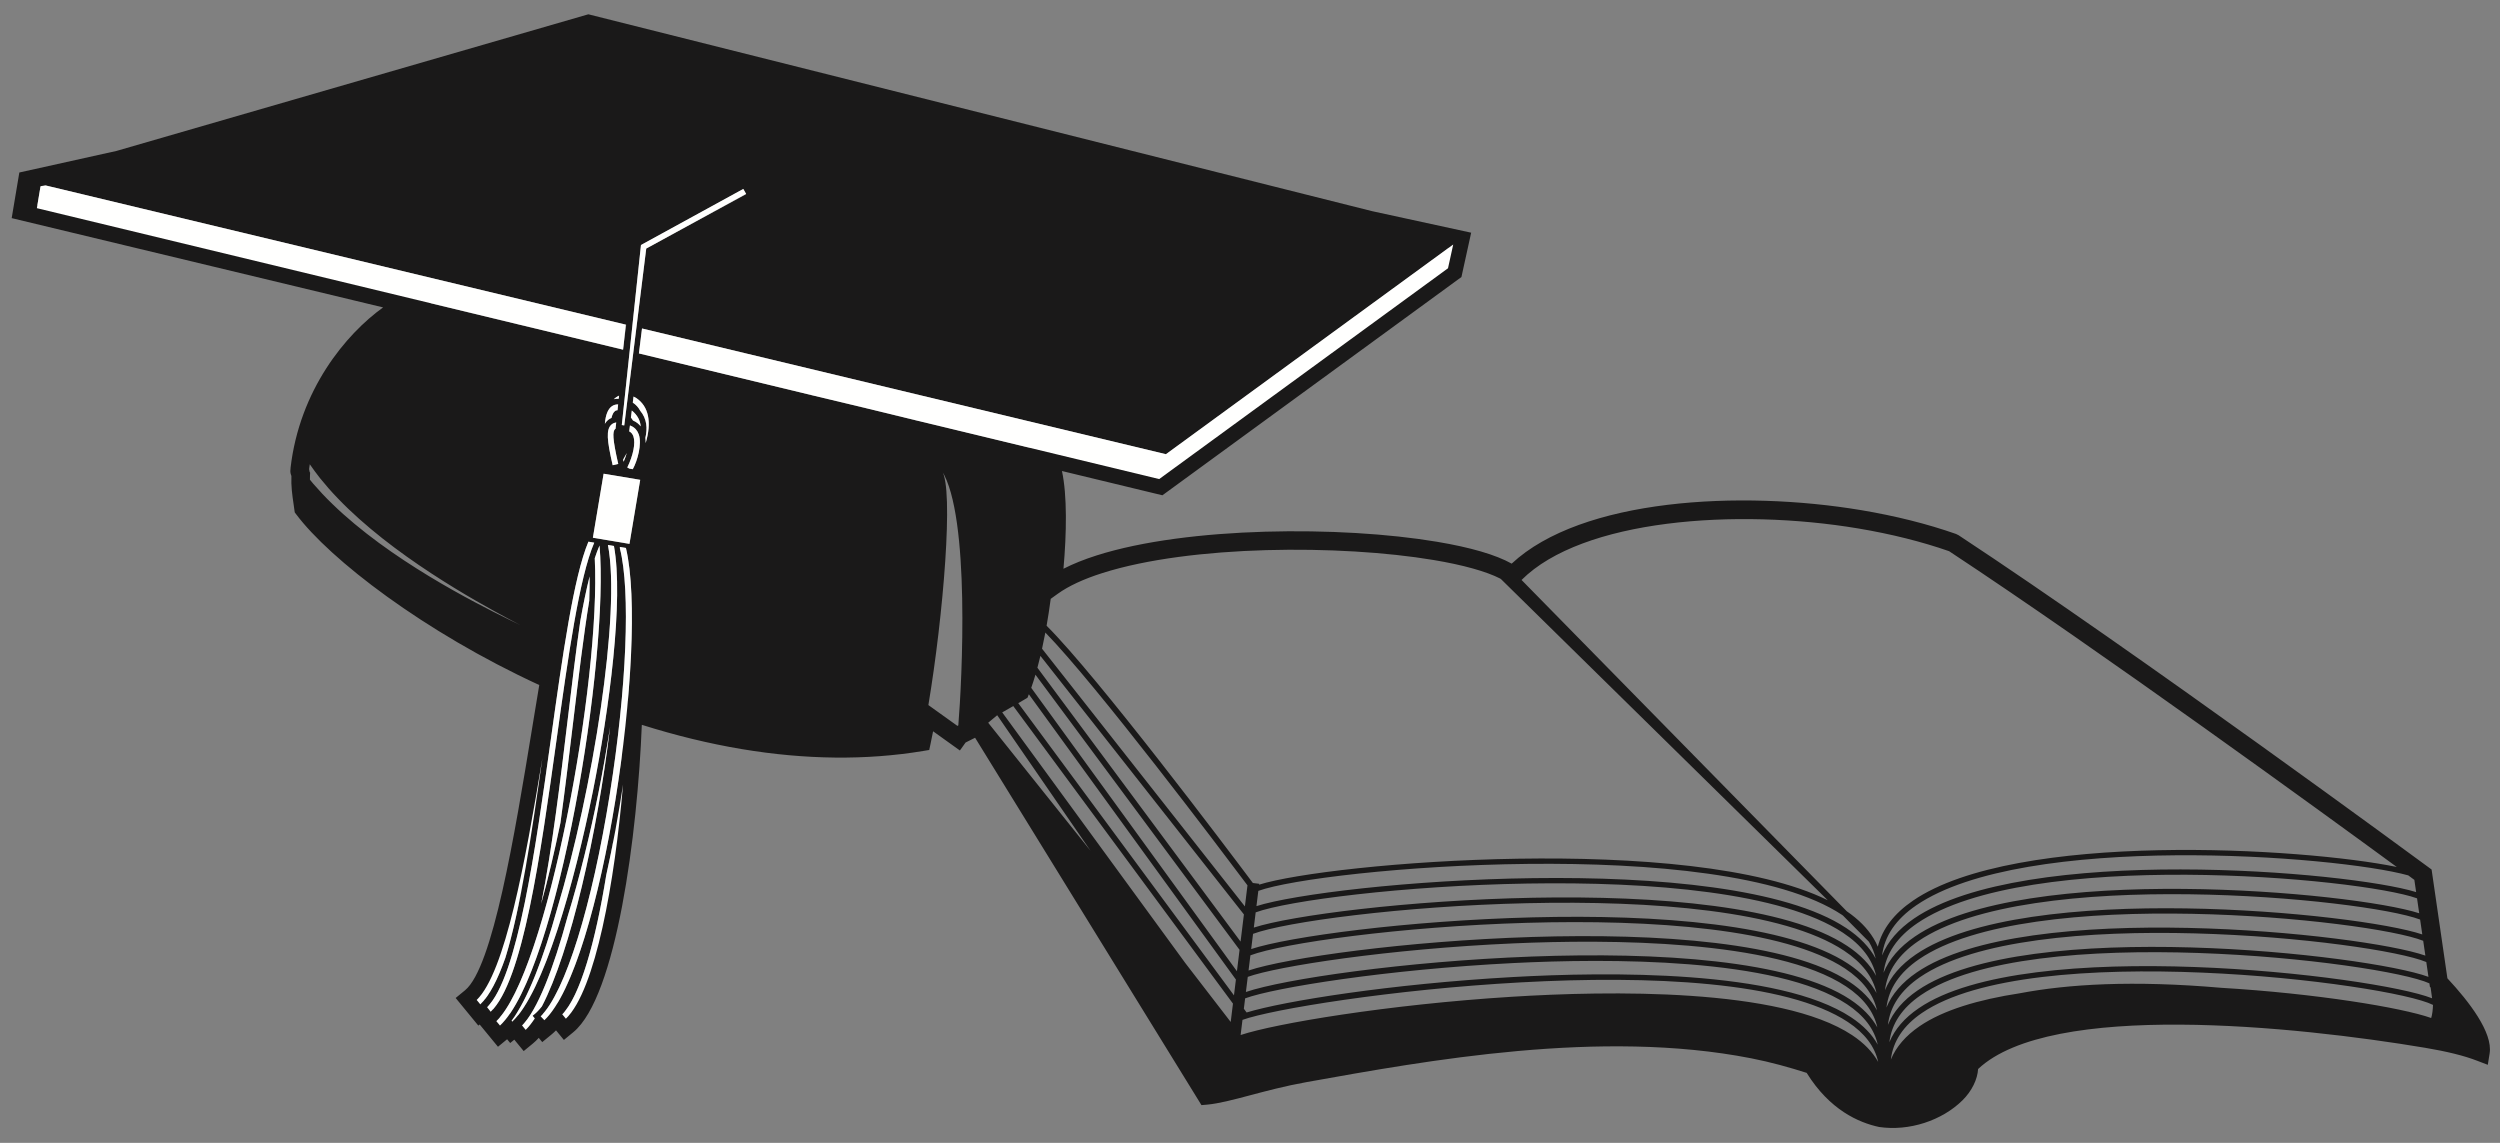 <?xml version="1.0" encoding="UTF-8"?>
<!DOCTYPE svg PUBLIC "-//W3C//DTD SVG 1.1//EN" "http://www.w3.org/Graphics/SVG/1.1/DTD/svg11.dtd">
<svg version="1.1" xmlns="http://www.w3.org/2000/svg" xmlns:xlink="http://www.w3.org/1999/xlink" x="0" y="0" width="595" height="272" viewBox="0, 0, 595, 272">
  <rect x="0" y="0" width="595" height="272" fill="#808080" stroke="none"/>
  <g id="Layer_1">
    <path d="M144.29,208.259 C144.916,205.464 145.502,202.577 146.063,199.656 C143.645,218.585 139.624,235.389 134.718,241.175 L134.377,240.758 C138.368,235.983 141.844,223.411 144.29,208.259 M132.231,238.147 L130.555,240.466 C130.223,240.924 129.896,241.337 129.578,241.7 L129.229,241.274 C134.865,234.948 140.995,214.943 145.124,189.066 C149.164,163.726 150.097,140.616 147.538,130.496 L147.53,130.177 L148.973,130.419 C150.79,138.139 150.771,151.667 149.438,166.775 L148.528,166.473 L148.442,169.439 C148.335,173.109 148.151,176.875 147.898,180.67 C144.82,203.933 139.191,227.884 132.704,238.721 L132.231,238.147 z M127.981,239.755 L126.328,242.228 C125.918,242.838 125.524,243.371 125.145,243.818 L124.824,243.428 C128.265,239.443 131.877,229.978 135.109,218.07 C137.956,208.834 140.465,198.453 142.411,188.768 C143.406,183.808 144.367,178.437 145.211,172.969 C142.193,198.379 135.723,226.594 128.964,239.527 C128.767,239.79 128.571,240.008 128.375,240.236 L127.981,239.755 z M122.975,241.176 C126.4,235.711 129.686,226.796 132.592,216.335 C141.06,188.219 147.812,145.892 144.686,129.701 L146.117,129.94 C148.472,142.646 145.016,168.86 141.102,188.354 C136.954,208.995 130.263,232.915 123.338,241.619 L122.975,241.176 z M120.916,240.661 L119.277,242.55 L118.948,242.15 C130.655,228.445 143.006,161.831 141.55,132.862 C141.921,131.728 142.3,130.712 142.689,129.834 C144.889,155.041 134.142,222.676 121.382,241.227 L120.916,240.661 z M131.139,175.681 C133.87,156.135 136.518,137.284 140.044,128.921 L141.425,129.154 C137.851,137.507 135.24,156.162 132.483,175.892 C128.644,203.397 124.653,231.925 117.358,240.215 L116.485,239.153 C123.409,230.998 127.515,201.638 131.139,175.681 M115.08,237.441 C118.565,233.041 121.417,224.11 124.129,211.808 C122.956,217.895 121.688,223.422 120.284,227.94 C118.791,232.201 117.173,235.588 115.397,237.827 L115.08,237.441 z M73.779,113.116 L73.811,112.525 L73.683,112.275 C73.646,112.084 73.6,111.836 73.563,111.644 C73.611,111.254 73.669,110.873 73.726,110.487 C74.468,111.572 75.285,112.674 76.175,113.811 C77.466,115.409 78.891,117.055 80.464,118.669 C83.581,121.926 87.215,125.125 91.008,128.127 C98.609,134.128 106.871,139.289 113.181,142.928 C116.338,144.749 119.008,146.2 120.885,147.205 C122.767,148.197 123.842,148.764 123.842,148.764 C123.842,148.764 122.749,148.234 120.832,147.309 C118.921,146.372 116.2,145.013 112.976,143.3 C106.531,139.879 98.069,134.998 90.184,129.21 C86.249,126.312 82.45,123.201 79.145,119.984 C77.48,118.388 75.957,116.75 74.566,115.145 C74.287,114.815 74.03,114.493 73.763,114.167 C73.765,113.822 73.76,113.485 73.779,113.116 M10.973,44.162 L149.042,77.284 L148.26,83.217 L102.446,72.158 L103.592,71.624 L8.891,48.842 L9.626,44.462 L10.973,44.162 z M457.411,241.09 C483.477,223.277 568.666,233.927 579.05,239.165 L579.054,239.177 C579.014,240.235 578.901,241.42 578.623,242.283 C571.502,239.783 551.183,236.447 528.705,235.102 C507.62,233.266 492.1,234.233 480.758,236.39 C470.914,237.89 462.496,240.384 456.875,244.229 C453.553,246.497 451.27,249.156 450.024,252.172 C450.529,247.827 452.996,244.11 457.411,241.09 M449.675,248.046 C450.188,243.657 452.695,239.893 457.179,236.829 C483.208,219.042 566.652,228.822 578.197,234.038 L578.316,234.858 L578.492,235.042 L578.836,237.592 C565.219,232.188 482.418,222.352 456.644,239.968 C453.259,242.28 450.936,244.982 449.675,248.046 M295.293,246.327 L295.273,246.298 L295.71,242.729 C309.66,237.704 410.415,223.787 439.799,243.241 C443.799,245.888 446.21,249.072 447.005,252.738 C445.677,250.352 443.6,248.212 440.772,246.342 C423.732,235.059 382.691,235.792 359.745,237.235 C330.225,239.089 303.499,243.606 295.293,246.327 M438.633,217.911 L444.796,224.125 C445.56,225.407 446.111,226.747 446.422,228.152 C444.966,225.449 442.627,223.006 439.38,220.857 C410.542,201.769 316.568,210.049 299.036,215.657 L299.481,212.03 C314.504,206.593 409.248,198.441 438.381,217.727 C438.472,217.787 438.544,217.852 438.633,217.911 M455.306,214.341 C450.771,217.439 447.968,221.115 446.919,225.308 C446.629,224.622 446.284,223.951 445.886,223.295 L445.888,223.292 L445.87,223.273 C444.441,220.937 442.329,218.801 439.532,216.882 L362.13,138.032 C376.587,123.59 413.219,120.905 442.256,125.773 C450.081,127.086 457.357,128.906 463.887,131.184 C500.001,154.988 553.994,194.305 570.433,206.34 C548.289,201.758 479.772,197.616 455.306,214.341 M574.616,209.409 L575.038,212.316 C558.963,207.352 481.593,200.801 455.521,218.619 C451.808,221.159 449.271,224.097 447.931,227.402 C448.496,222.791 451.215,218.785 456.075,215.464 C481.651,197.984 555.92,203.575 573.163,208.34 C573.767,208.784 574.257,209.144 574.616,209.409 M455.74,222.897 C452.1,225.383 449.608,228.265 448.281,231.515 C448.841,226.957 451.515,223.006 456.291,219.744 C482.552,201.792 561.488,208.875 575.255,213.803 L575.771,217.356 C560.066,212.282 481.741,205.125 455.74,222.897 M360.128,229.211 C382.572,228.084 422.737,227.853 439.574,239 C443.638,241.691 446.089,244.917 446.903,248.625 C445.555,246.193 443.437,244.015 440.551,242.107 C423.455,230.786 382.685,231.257 359.904,232.545 C331.008,234.178 305.624,238.252 296.692,240.967 L296.037,240.08 L296.34,237.609 C303.283,235.058 330.162,230.719 360.128,229.211 M360.275,224.521 C382.553,223.542 422.448,223.572 439.345,234.755 C443.482,237.495 445.979,240.769 446.806,244.522 C445.437,242.042 443.276,239.819 440.324,237.866 C412.023,219.127 314.468,229.975 296.526,236.09 L296.967,232.495 C303.893,229.985 330.543,225.826 360.275,224.521 M439.111,230.506 C443.328,233.299 445.873,236.627 446.713,240.439 C445.324,237.903 443.12,235.623 440.096,233.621 C411.67,214.802 314.995,224.994 297.154,230.982 L297.597,227.369 C312.881,221.592 410.365,211.482 439.111,230.506 M298.408,220.764 L298.851,217.144 C313.961,211.591 409.617,202.788 438.63,221.994 C443.014,224.893 445.654,228.334 446.52,232.25 C445.087,229.604 442.795,227.215 439.624,225.117 C410.916,206.111 316.041,215.028 298.408,220.764 M438.874,226.253 C443.173,229.099 445.763,232.481 446.616,236.344 C445.207,233.753 442.958,231.42 439.861,229.371 C411.285,210.455 315.515,220.01 297.781,225.873 L298.225,222.254 C313.422,216.589 409.999,207.137 438.874,226.253 M576.503,222.395 C561.185,217.226 481.884,209.449 455.96,227.169 C452.387,229.611 449.938,232.45 448.628,235.654 C449.174,231.136 451.806,227.232 456.509,224.02 C482.715,206.109 562.725,213.837 575.99,218.856 L576.503,222.395 z M577.238,227.438 C562.317,222.178 482.032,213.773 456.183,231.438 C452.675,233.837 450.273,236.627 448.978,239.782 C449.514,235.31 452.101,231.456 456.73,228.292 C482.871,210.427 563.972,218.815 576.723,223.91 L577.238,227.438 z M577.971,232.493 C563.52,227.15 482.187,218.088 456.411,235.705 C452.966,238.059 450.603,240.805 449.325,243.917 C449.85,239.486 452.397,235.675 456.951,232.562 C483.028,214.742 565.243,223.806 577.458,228.966 L577.971,232.493 z M238.529,169.551 C239.484,169.007 240.371,168.501 241.162,168.043 L293.444,238.858 L292.908,243.227 L282.091,229.193 L238.529,169.551 z M237.334,170.224 L259.548,202.489 L235.189,172.014 C235.347,171.926 237.176,170.311 237.334,170.224 M294.146,233.137 L293.685,236.894 L242.345,167.359 C243.688,166.575 244.537,166.067 244.537,166.067 C244.648,165.802 244.756,165.515 244.864,165.237 L294.146,233.137 z M295.014,226.055 L294.39,231.156 L245.434,163.705 C245.78,162.721 246.115,161.678 246.437,160.576 L295.014,226.055 z M248.006,154.39 C248.283,153.14 248.544,151.856 248.792,150.546 C261.004,163.062 290.436,202.096 296.898,210.713 L296.283,215.727 L248.006,154.39 z M296.049,217.633 L295.255,224.097 L246.903,158.919 C247.149,158.008 247.387,157.064 247.616,156.097 L296.049,217.633 z M150.37,97.702 C151.741,98.807 152.365,100.085 152.488,101.469 C152.04,100.91 151.485,100.456 150.812,100.153 L150.651,100.084 C150.516,99.843 150.357,99.608 150.16,99.38 L150.37,97.702 z M148.585,108.884 C148.779,108.539 148.975,108.189 149.168,107.838 C148.988,108.471 148.751,109.148 148.443,109.859 L148.407,109.839 C148.371,109.677 148.341,109.537 148.308,109.381 C148.399,109.216 148.489,109.053 148.585,108.884 M150.748,103.856 C150.552,103.287 150.222,102.899 149.752,102.668 L149.927,101.254 C150.04,101.303 150.155,101.352 150.253,101.396 C151.097,101.774 151.713,102.472 152.037,103.415 C152.811,105.675 151.733,109.619 150.603,111.668 L149.81,111.534 L149.295,111.263 C150.711,108.367 151.294,105.449 150.748,103.856 M152.348,97.725 C151.959,96.992 151.404,96.341 150.611,95.825 L150.603,95.822 L150.783,94.381 C150.974,94.478 151.165,94.562 151.355,94.685 C154.399,96.668 155.163,100.473 153.664,105.458 C153.672,105.026 153.65,104.606 153.598,104.2 C154.119,102.002 154.005,99.699 152.348,97.725 M143.661,112.742 L152.368,114.203 L149.813,129.441 L141.105,127.982 L143.661,112.742 z M145.584,101.001 C145.881,100.756 146.242,100.611 146.657,100.55 L146.495,102.064 L146.379,102.117 C145.792,102.739 145.739,104.27 147.142,110.416 L145.816,110.723 C144.47,104.852 144.167,102.167 145.584,101.001 M147.117,96.249 L146.968,97.637 C146.757,97.643 146.565,97.691 146.41,97.798 C146.01,98.079 145.72,98.659 145.534,99.468 C145.243,99.592 144.967,99.747 144.72,99.95 C144.403,100.21 144.161,100.519 143.957,100.854 C144.118,98.801 144.669,97.356 145.629,96.683 C146.064,96.38 146.564,96.237 147.117,96.249 M146.601,94.582 C146.841,94.414 147.087,94.281 147.34,94.17 L147.259,94.904 C146.853,94.883 146.458,94.913 146.083,95.006 C146.25,94.85 146.423,94.707 146.601,94.582 M176.897,45.007 L177.566,46.24 L153.804,59.158 L148.573,101.255 L147.986,101.157 L152.547,58.328 L176.897,45.007 z M135.104,171.324 C136.132,162.758 137.099,154.724 138.112,147.771 C138.82,143.822 139.553,140.259 140.324,137.191 C140.337,139.01 140.309,140.938 140.242,142.954 C138.91,151.06 137.701,161.11 136.453,171.496 C135.467,179.702 134.474,187.978 133.382,195.838 C131.989,202.614 130.444,209.147 128.801,215.095 C131.423,201.95 133.375,185.717 135.104,171.324 M193.365,94.093 L152.061,84.118 L152.799,78.179 L277.493,108.099 L344.834,58.947 L343.868,63.352 L275.703,113.104 L244.491,105.567 L245.15,106.598 L217.979,100.037 C210.448,98.182 202.082,96.166 193.365,94.093 M251.745,141.321 C254.327,139.465 257.898,137.806 262.362,136.389 C283.419,129.701 318.995,129.56 341.225,133.287 C348.243,134.463 353.737,136.005 357.057,137.702 L357.276,137.867 L435.003,214.252 C402.228,198.085 316.339,205.307 299.663,210.548 L299.688,210.34 L298.183,210.154 C291.94,201.815 261.245,161.027 249.09,148.923 C249.459,146.834 249.782,144.684 250.071,142.526 L251.745,141.321 z M227.86,172.756 L220.954,167.808 C224.485,146.739 227.063,116.126 224.15,112.037 C230.948,122.805 228.966,161.972 228.079,172.645 L227.86,172.756 M592.532,250.716 C593.334,245.744 587.626,238.353 582.484,232.842 L578.72,206.949 L577.977,206.4 C577.3,205.902 509.07,155.664 466.159,127.393 L465.525,127.079 C458.71,124.689 451.127,122.785 442.988,121.42 C414.213,116.596 376.429,118.623 359.778,134.146 C356.015,132.037 350.035,130.288 341.956,128.933 C319.208,125.119 282.718,125.291 261.026,132.182 C258.037,133.131 255.387,134.195 253.104,135.364 C253.862,126.884 253.999,117.871 252.744,112.102 L276.654,117.878 L347.821,65.932 L350.137,55.381 L326.589,50.261 L140.604,3.547 L140.027,3.402 L27.712,35.926 L4.601,41.055 L2.781,51.913 L91.179,73.163 C82.323,79.524 71.287,92.773 69.142,111.439 L69.156,111.441 C68.999,112.533 69.208,112.795 69.355,113.287 C69.263,115.751 69.538,117.681 69.884,120.069 L70.149,121.945 L70.491,122.398 C78.501,133.106 100.833,150.363 128.344,163.039 C127.862,165.908 127.382,168.838 126.895,171.8 L126.615,173.512 C122.465,198.791 117.299,230.25 110.676,235.69 L108.447,237.521 L113.841,244.092 L114.163,243.829 L118.517,249.13 L120.692,247.343 L121.428,248.237 L122.403,247.437 L124.637,250.158 L126.868,248.324 C127.322,247.952 127.77,247.514 128.224,247.008 L129.056,248.022 L131.287,246.188 C131.638,245.899 131.985,245.579 132.332,245.225 L134.205,247.507 L136.436,245.671 C146.719,237.226 151.727,198.397 152.753,172.507 C160.781,175.041 168.767,176.982 176.53,178.283 C191.683,180.824 206.197,180.978 219.674,178.74 L221.157,178.494 L221.471,177.025 C221.672,176.087 221.874,175.091 222.077,174.044 L228.454,178.615 L229.811,176.719 C230.514,176.375 231.269,175.998 232.071,175.584 L285.946,263.018 L287.31,262.902 C292.877,262.382 300.771,259.368 310.935,257.548 C339.69,252.398 380.955,244.856 416.75,251.869 C421.475,252.794 425.939,254.052 429.987,255.343 C435.457,264.154 442.337,267.168 447.227,268.224 L447.23,268.224 C454.402,269.279 462.208,266.684 467.076,261.87 C469.341,259.625 470.64,256.851 470.789,254.424 C488.038,238.176 546.322,244.2 577.162,249.371 C582.28,250.23 586.45,251.246 589.551,252.453 L592.097,253.426 L592.532,250.716" fill="#1A1919"/>
    <path d="M344.625,63.847 L345.867,58.193 L277.493,108.099 L152.799,78.179 L152.061,84.118 L193.365,94.093 C202.083,96.166 210.448,98.182 217.979,100.037 L275.887,114.019 L344.625,63.847" fill="#FFFFFE"/>
    <path d="M10.796,44.12 L9.65,44.319 L8.773,49.544 L148.308,83.225 L148.944,77.267 L10.796,44.12" fill="#FFFFFE"/>
    <path d="M113.45,237.992 L114.316,239.046 C116.525,236.93 118.491,233.052 120.284,227.94 C123.907,216.279 126.634,197.961 129.095,180.434 C124.975,205.316 120.247,231.355 113.45,237.992" fill="#FFFFFE"/>
    <path d="M135.103,171.324 C133.374,185.717 131.424,201.95 128.801,215.095 C130.444,209.147 131.989,202.615 133.383,195.838 C134.473,187.979 135.468,179.702 136.453,171.496 C137.701,161.11 138.91,151.06 140.242,142.954 C140.309,140.938 140.337,139.01 140.324,137.191 C139.553,140.259 138.819,143.822 138.113,147.771 C137.1,154.724 136.132,162.758 135.103,171.324" fill="#FFFFFE"/>
    <path d="M144.29,208.259 C141.729,224.125 138.04,237.186 133.81,241.404 L134.679,242.459 C141.742,235.65 146.323,209.917 148.288,186.709 C147.177,194.074 145.827,201.397 144.29,208.259" fill="#FFFFFE"/>
    <path d="M145.21,172.969 C144.368,178.437 143.407,183.808 142.412,188.768 C140.465,198.453 137.956,208.834 135.109,218.07 C131.695,230.65 127.855,240.51 124.245,244.058 L125.113,245.114 C125.833,244.421 126.56,243.488 127.287,242.388 L126.767,241.757 L127.294,241.328 C127.845,240.875 128.401,240.27 128.963,239.527 C135.722,226.594 142.193,198.379 145.21,172.969" fill="#FFFFFE"/>
    <path d="M147.53,130.177 L147.535,130.515 C150.094,140.633 149.17,163.69 145.129,189.031 C140.867,215.75 134.456,236.286 128.672,241.888 L129.56,242.816 C143.226,229.946 154.457,153.721 148.974,130.419 L147.53,130.177" fill="#FFFFFE"/>
    <path d="M144.686,129.7 C147.812,145.893 141.06,188.218 132.592,216.335 C129.339,228.047 125.621,237.762 121.752,242.922 L121.912,243.163 C129.337,236.193 136.671,210.399 141.104,188.335 C145.019,168.842 148.472,142.645 146.117,129.94 L144.686,129.7" fill="#FFFFFE"/>
    <path d="M141.551,132.862 C143.04,162.509 130.07,231.594 118.127,243.035 L118.995,244.09 C132.765,231.209 145.025,156.596 142.689,129.833 C142.299,130.712 141.921,131.728 141.551,132.862" fill="#FFFFFE"/>
    <path d="M140.044,128.921 C136.518,137.283 133.87,156.135 131.139,175.681 C127.415,202.352 123.195,232.547 115.922,239.709 L116.782,240.802 C124.45,233.408 128.545,204.105 132.487,175.874 C135.243,156.143 137.851,137.506 141.425,129.154 L140.044,128.921" fill="#FFFFFE"/>
    <path d="M152.348,97.725 C154.005,99.699 154.119,102.003 153.598,104.2 C153.65,104.606 153.671,105.026 153.664,105.458 C155.162,100.473 154.399,96.668 151.355,94.685 C151.164,94.561 150.974,94.478 150.783,94.381 L150.603,95.822 L150.611,95.825 C151.403,96.34 151.959,96.993 152.348,97.725" fill="#FFFFFE"/>
    <path d="M146.083,95.006 C146.457,94.913 146.852,94.882 147.26,94.904 L147.339,94.169 C147.087,94.28 146.841,94.414 146.602,94.583 C146.423,94.706 146.25,94.851 146.083,95.006" fill="#FFFFFE"/>
    <path d="M148.307,109.381 C148.342,109.537 148.372,109.676 148.407,109.84 L148.443,109.859 C148.751,109.148 148.988,108.471 149.169,107.838 C148.974,108.189 148.779,108.539 148.586,108.884 C148.49,109.053 148.399,109.215 148.307,109.381" fill="#FFFFFE"/>
    <path d="M150.651,100.084 L150.812,100.154 C151.485,100.456 152.039,100.909 152.489,101.47 C152.365,100.085 151.741,98.807 150.37,97.701 L150.16,99.38 C150.357,99.607 150.517,99.843 150.651,100.084" fill="#FFFFFE"/>
    <path d="M145.63,96.683 C144.67,97.356 144.118,98.801 143.957,100.854 C144.161,100.518 144.403,100.21 144.719,99.95 C144.967,99.746 145.243,99.592 145.533,99.468 C145.72,98.66 146.011,98.078 146.41,97.799 C146.565,97.691 146.757,97.643 146.968,97.636 L147.117,96.249 C146.565,96.237 146.065,96.379 145.63,96.683" fill="#FFFFFE"/>
    <path d="M150.748,103.855 C151.294,105.449 150.71,108.366 149.295,111.262 L149.809,111.535 L150.603,111.667 C151.734,109.619 152.811,105.675 152.036,103.414 C151.713,102.471 151.097,101.774 150.253,101.396 C150.155,101.351 150.039,101.302 149.927,101.254 L149.751,102.668 C150.222,102.9 150.552,103.287 150.748,103.855" fill="#FFFFFE"/>
    <path d="M145.584,101.001 C144.167,102.166 144.47,104.852 145.816,110.723 L147.142,110.416 C145.738,104.27 145.792,102.739 146.379,102.117 L146.495,102.064 L146.657,100.55 C146.242,100.611 145.881,100.756 145.584,101.001" fill="#FFFFFE"/>
    <path d="M153.804,59.158 L177.582,46.14 L176.905,44.957 L152.552,58.304 L147.986,101.157 L148.573,101.255 L153.804,59.158" fill="#FFFFFE"/>
    <path d="M143.661,112.742 L141.106,127.982 L149.813,129.441 L152.368,114.202 L143.661,112.742" fill="#FFFFFE"/>
  </g>
</svg>
